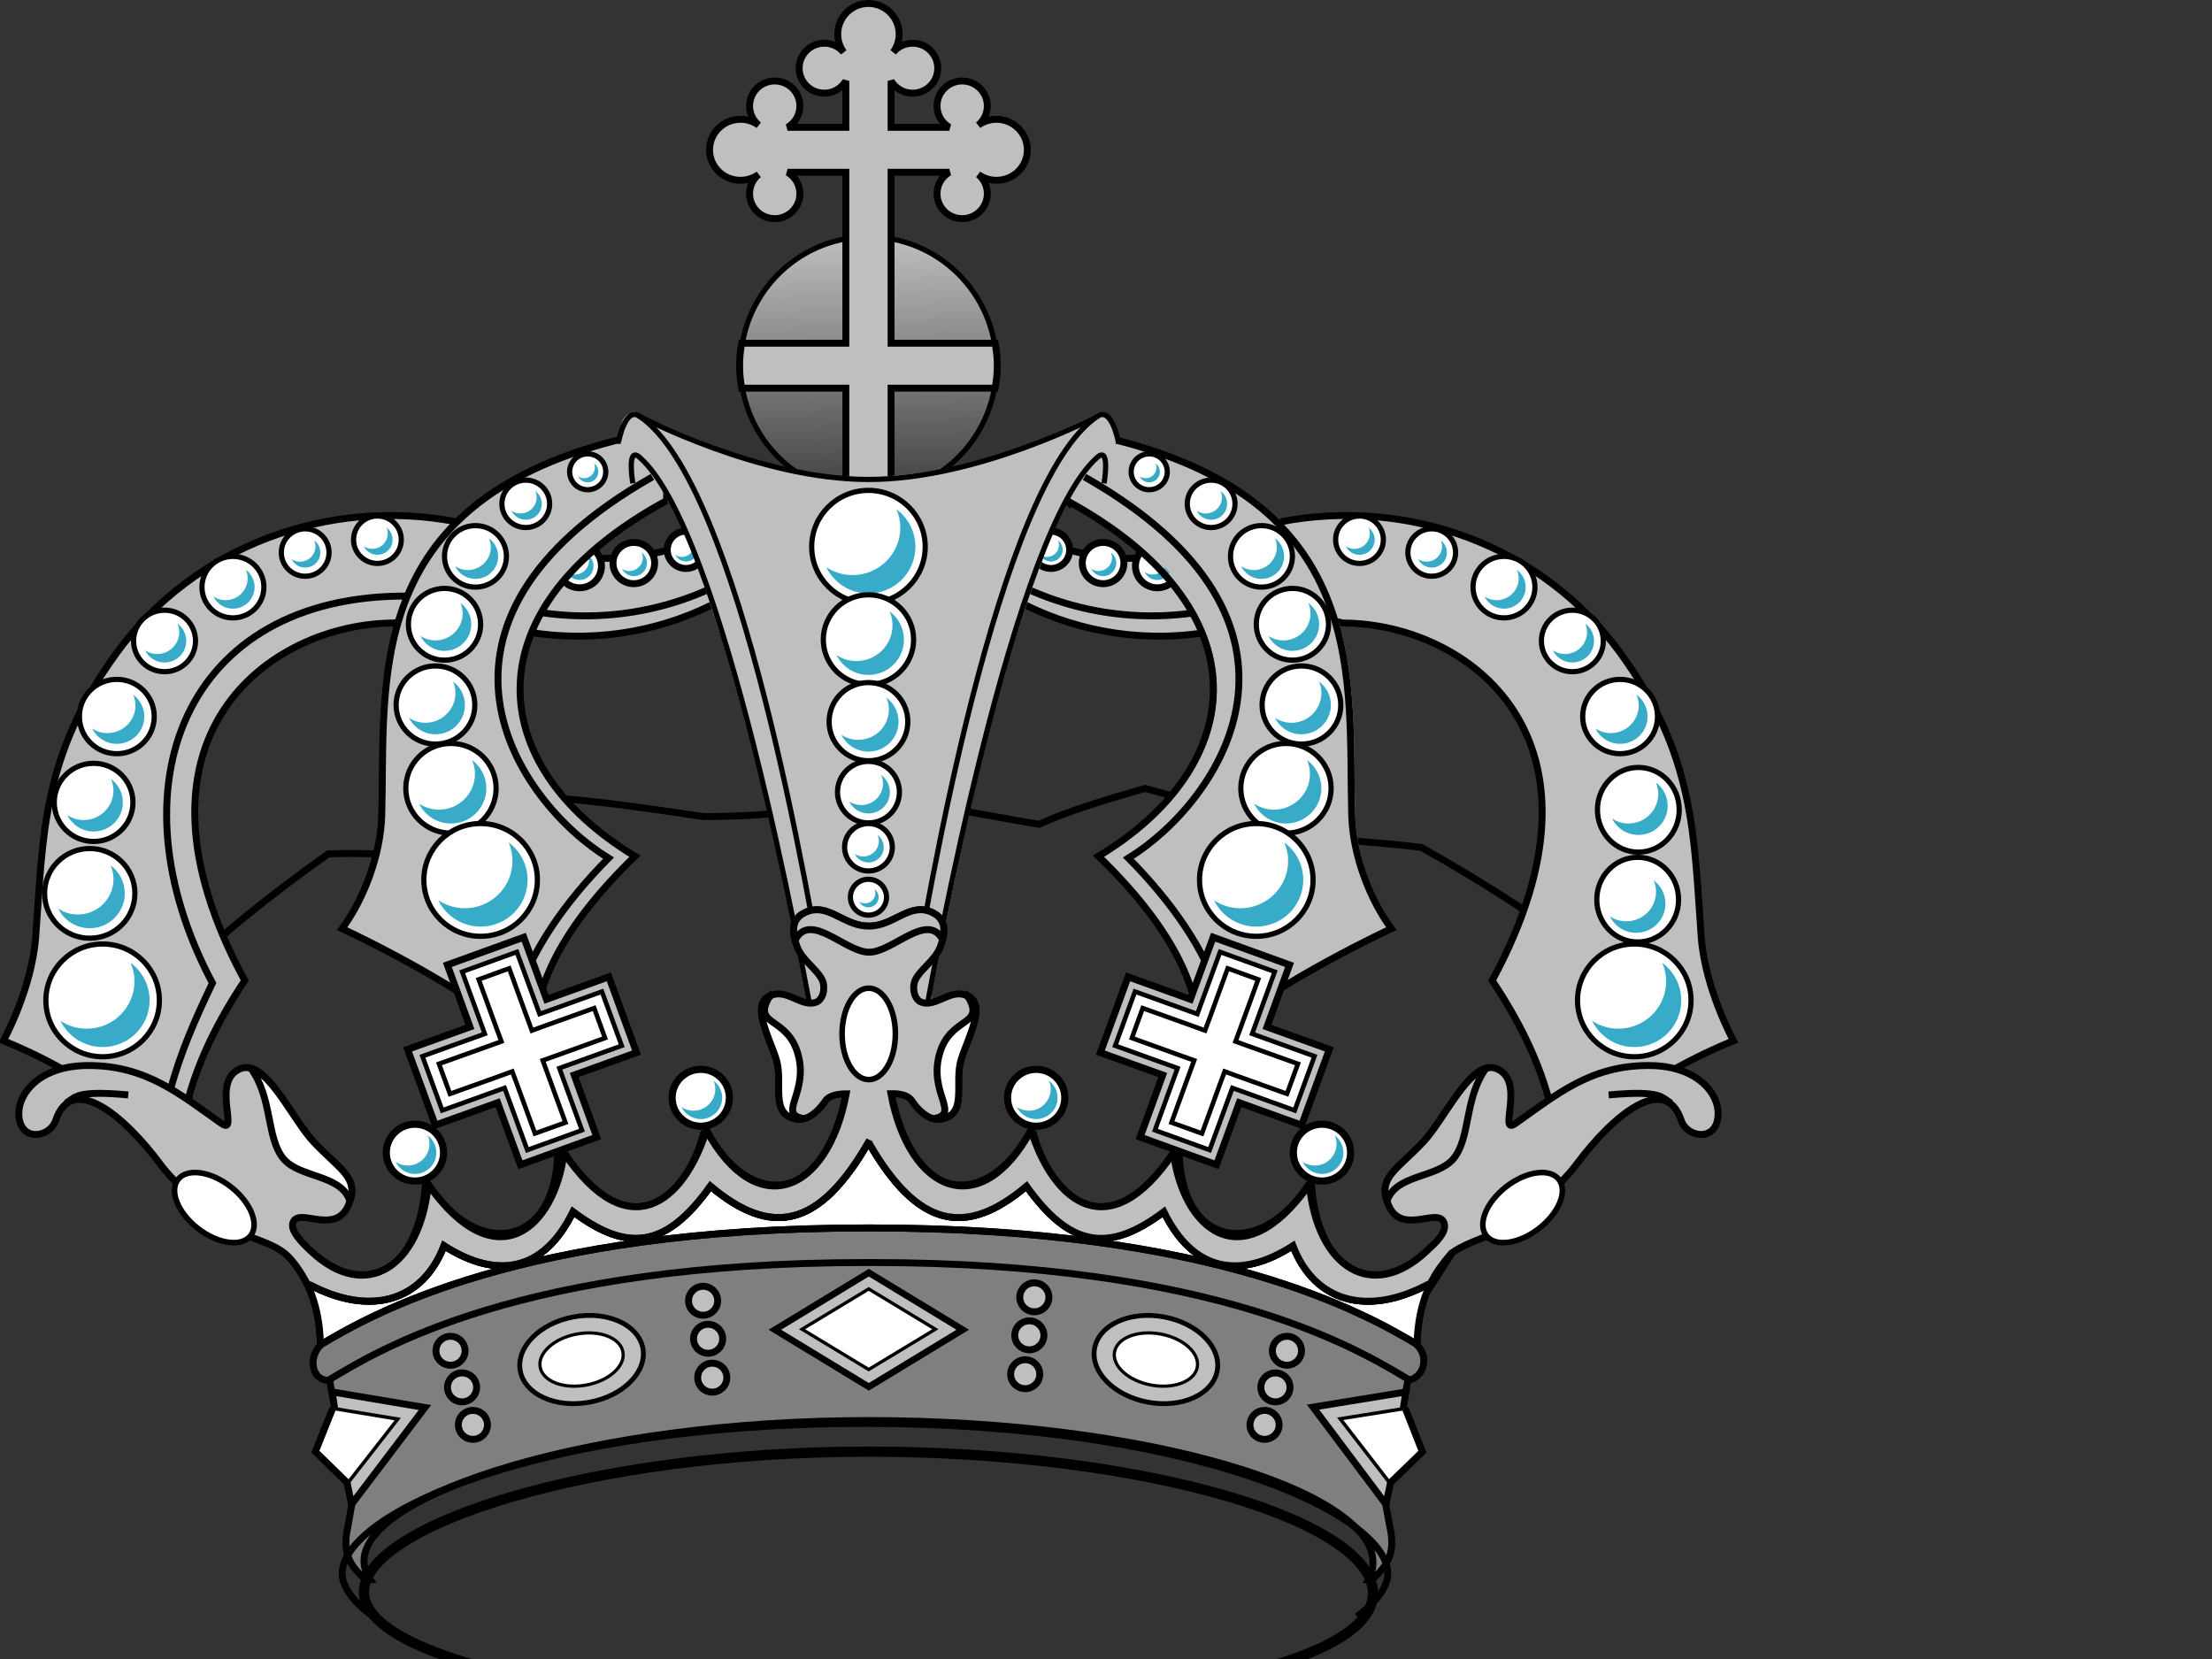 <?xml version="1.0"?><svg width="640" height="480" xmlns="http://www.w3.org/2000/svg">
 <rect width="100%" height="100%" fill="#333333" stroke="none"/>
 <title>crown</title>
 <defs>
  <linearGradient id="svg_18">
   <stop offset="0" stop-color="#bfbfbf"/>
   <stop offset="1" stop-color="#404040"/>
  </linearGradient>
 </defs>
 <g>
  <g id="g4422" fill="#817022">
   <path id="path4418" d="m146.682,181.617c41.028,9.836 77.913,-11.613 89.945,-34.677l1.775,-14.694c-18.067,19.455 -56.327,39.175 -86.69,23.804l-5.03,25.567l0,0z" stroke-miterlimit="2" stroke-width="2" stroke="#000000" fill-rule="nonzero" fill="#bfbfbf"/>
   <path d="m148.753,175.74c29.27,7.017 56.431,-1.888 73.964,-15.944" id="path4420" stroke-miterlimit="2" stroke-width="2" stroke="#000000" fill-rule="nonzero" fill="#bfbfbf"/>
  </g>
  <path id="path4405" d="m355.862,181.617c-41.027,9.836 -77.913,-11.613 -89.945,-34.677l-1.775,-14.694c18.067,19.455 56.327,39.175 86.69,23.804l5.03,25.567z" fill-rule="nonzero" fill="#e1cc68"/>
  <path id="path4416" d="m264.155,132.255l1.762,14.688c8.361,16.028 28.731,31.239 54.146,35.75l8.589,-4.312l-2.045,-16.844c-24.286,-0.137 -48.978,-14.771 -62.452,-29.281z" fill-rule="nonzero" fill="#817022"/>
  <path d="m355.862,181.617c-41.027,9.836 -77.913,-11.613 -89.945,-34.677l-1.775,-14.694c18.067,19.455 56.327,39.175 86.69,23.804l5.03,25.567z" id="path4452" stroke-miterlimit="2" stroke-width="2" stroke="#000000" fill="#bfbfbf"/>
  <path d="m353.791,175.739c-29.269,7.017 -56.431,-1.888 -73.964,-15.944" id="path4412" stroke-miterlimit="2" stroke-width="2" stroke="#000000" fill="none"/>
  <path transform="rotate(89.196 251.258,105.793)" d="m288.533,105.794c0,20.448 -16.689,37.024 -37.275,37.024c-20.586,0 -37.275,-16.576 -37.275,-37.024c0,-20.448 16.689,-37.024 37.275,-37.024c20.587,0 37.275,16.576 37.275,37.024z" id="path1873" stroke-miterlimit="3.5" stroke-linejoin="round" stroke-linecap="round" stroke-width="1.514" stroke="#000000" fill-rule="nonzero" fill="url(#svg_18)"/>
  <path id="rect2764" d="m251.251,1c-4.893,0 -8.865,3.976 -8.865,8.888c0,1.952 0.651,3.765 1.714,5.233c-1.335,-1.607 -3.343,-2.617 -5.603,-2.617c-4.018,0 -7.276,3.236 -7.276,7.227c0,3.991 3.258,7.227 7.276,7.227c2.653,0 4.959,-1.422 6.23,-3.53l0,13.415l-8.697,0l-8.154,0c2.122,-1.262 3.554,-3.553 3.554,-6.188c0,-3.991 -3.258,-7.227 -7.276,-7.227c-4.018,0 -7.276,3.236 -7.276,7.227c0,2.245 1.016,4.239 2.634,5.565c-1.476,-1.064 -3.303,-1.703 -5.269,-1.703c-4.945,0 -8.948,3.986 -8.948,8.847c0,4.86 4.003,8.805 8.948,8.805c1.966,0 3.791,-0.647 5.269,-1.703c-1.618,1.326 -2.634,3.321 -2.634,5.565c0,3.991 3.258,7.227 7.276,7.227c4.018,0 7.276,-3.236 7.276,-7.227c0,-2.636 -1.432,-4.926 -3.554,-6.188l8.154,0l8.697,0l0,49.466l-30.149,0c-0.376,2.107 -0.585,4.265 -0.585,6.479c0,2.221 0.207,4.407 0.585,6.521l30.149,0l0,29.904c2.122,0.373 4.294,0.623 6.523,0.623c2.236,0 4.437,-0.247 6.565,-0.623l0,-29.904l30.107,0c0.378,-2.114 0.627,-4.299 0.627,-6.521c0,-2.214 -0.252,-4.372 -0.627,-6.479l-30.107,0l0,-49.466l8.697,0l8.154,0c-2.122,1.262 -3.554,3.553 -3.554,6.188c0,3.991 3.258,7.227 7.276,7.227c4.018,0 7.276,-3.236 7.276,-7.227c0,-2.245 -1.016,-4.239 -2.634,-5.565c1.478,1.056 3.303,1.703 5.269,1.703c4.945,0 8.948,-3.945 8.948,-8.805c0,-4.86 -4.003,-8.847 -8.948,-8.847c-1.966,0 -3.793,0.639 -5.269,1.703c1.618,-1.326 2.634,-3.321 2.634,-5.565c0,-3.991 -3.258,-7.227 -7.276,-7.227c-4.018,0 -7.276,3.236 -7.276,7.227c0,2.636 1.432,4.926 3.554,6.188l-8.154,0l-8.697,0l0,-13.415c1.271,2.108 3.577,3.53 6.23,3.53c4.018,0 7.276,-3.236 7.276,-7.227c0,-3.991 -3.258,-7.227 -7.276,-7.227c-2.26,0 -4.268,1.01 -5.603,2.617c1.071,-1.466 1.714,-3.281 1.714,-5.233c0,-4.912 -4.013,-8.888 -8.907,-8.888z" stroke-miterlimit="3.5" stroke-width="2" stroke="#000000" fill-rule="nonzero" fill="#bfbfbf"/>
  <path id="path24708" d="m397.253,461.009c0,20.792 -65.4,33.217 -145.981,33.217c-80.582,0 -145.981,-14.65 -145.981,-33.588c0,-19.309 65.4,-40.632 145.981,-40.632c80.582,0 145.981,20.211 145.981,41.003z" stroke-miterlimit="4" stroke-width="2.957" stroke="#000000" fill-rule="nonzero" fill="none"/>
  <path id="path9141" d="m95.029,247.021c-16.573,11.741 -31.321,23.481 -42.925,35.221l2.986,40.041l35.833,47.455l19.409,22.986l290.397,0l22.396,-34.85l35.46,-40.782l0,-41.894c-14.992,-10.412 -30.436,-20.6 -47.404,-30.03c-14.09,-1.668 -26.967,-2.533 -38.073,-2.225c-12.597,-5.275 -25.311,-10.522 -41.805,-14.83c-10.825,3.152 -21.719,6.268 -30.608,10.381c-14.969,-2.329 -27.732,-5.753 -46.284,-6.303c-16.361,1.916 -32.485,4.067 -50.763,4.079c-14.642,-2.121 -28.987,-4.389 -45.538,-5.562l-29.115,17.426c-10.25,-0.584 -19.041,-1.458 -33.966,-1.113l0,0l0,0z" stroke-miterlimit="2" stroke-width="2" stroke="#000000" fill-rule="evenodd" fill="none"/>
  <path d="m370.528,150.964c36.734,-7.071 75.486,6.756 98.168,37.816c21.887,29.971 21.354,53.14 23.516,82.305c1.12,15.108 9.332,30.03 9.332,30.03c-10.469,4.253 -22.39,10.478 -37.326,21.133l-15.578,-2.211c-3.257,-13.025 -9.165,-24.679 -16.896,-36.346c38.127,-70.424 -7.241,-103.374 -43.298,-103.438l-28.554,-7.415l10.638,-21.874z" id="path20093" fill-rule="evenodd" fill="#e1cc68"/>
  <path id="path4578" d="m384.34,172.474l-18.909,1.812l22.999,5.969c36.057,0.064 81.45,33.014 43.323,103.437c7.731,11.668 13.638,23.319 16.895,36.344l2.108,0.312c2.656,-2.793 4.656,-5.031 4.656,-5.031l-2.014,0.625c-2.893,-11.107 -7.472,-21.37 -12.333,-31.5c29.943,-56.281 8.378,-112.582 -56.726,-111.969z" fill-rule="evenodd" fill="#c3af52"/>
  <path id="path5088" d="m244.775,316.536c-5.459,28.992 -25.98,37.007 -40.397,10.5c-6.552,21.005 -22.694,33.94 -41.184,6.531c-2.789,21.838 -19.637,36.995 -39.296,9.156c-2.363,24.055 -17.852,33.772 -33.79,19.406l-8.463,-0.75c8.628,8.855 10.837,18.232 11.075,27.781c-3.892,4.171 -2.177,10.526 2.643,10.219l6.607,34.844l-1.29,7.344c-2.064,8.866 1.566,12.034 4.971,15.469l1.447,0c-1.189,-1.75 -1.793,-3.566 -1.793,-5.406c0,-19.309 65.402,-40.625 145.984,-40.625c80.582,0 145.952,20.208 145.952,41c0,1.734 -0.441,3.416 -1.321,5.031l1.133,0c3.404,-3.435 7.098,-6.603 5.034,-15.469l-1.353,-7.344l6.607,-34.844c4.714,-0.776 6.21,-6.809 2.643,-10.219c0.238,-9.549 2.446,-18.927 11.075,-27.781l-8.432,0.75c-15.939,14.365 -31.427,4.649 -33.79,-19.406c-19.659,27.838 -36.539,12.682 -39.328,-9.156c-18.49,27.408 -34.632,14.474 -41.184,-6.531c-14.417,26.507 -34.939,18.492 -40.397,-10.5l-6.914,-4.362l-6.237,4.362z" stroke-miterlimit="4" stroke-width="2" stroke="#000000" fill-rule="evenodd" fill="#7f7f7f"/>
  <path id="path4259" d="m251.287,330.474c0,0 0,0 0,0zm0,0c-14.312,24.878 -28.12,27.546 -45.746,12.719c-12.652,17.673 -23.664,19.448 -39.737,7.406c-8.31,16.974 -21.57,19.933 -37.345,9.844c-6.228,16.23 -21.408,20.45 -38.824,11.312c-0.299,-0.157 -0.564,-0.275 -0.849,-0.406c2.836,5.787 3.777,11.738 3.933,17.75c14.715,-8.799 58.173,-33.812 158.065,-33.812l1.29,0c99.478,0 143.001,24.783 157.908,33.688c0.166,-6.012 1.132,-11.964 3.996,-17.75c-0.358,0.158 -0.69,0.332 -1.07,0.531c-17.416,9.138 -32.596,4.918 -38.824,-11.312c-15.775,10.09 -29.035,7.13 -37.345,-9.844c-16.073,12.042 -27.085,10.267 -39.737,-7.406c-17.623,14.824 -31.406,12.146 -45.714,-12.719z" stroke-miterlimit="2" stroke-width="2" stroke="#000000" fill-rule="evenodd" fill="#ffffff"/>
  <path id="path24711" d="m392.581,467.69c0,0 8.948,-5.965 8.948,-12.418c0,-17.24 -56.12,-43.343 -150.993,-43.443c0,0 -0.544,0 -0.544,0c-94.872,0.101 -150.993,26.203 -150.993,43.443c0,6.454 8.99,12.418 8.99,12.418" stroke-miterlimit="3" stroke-width="2" stroke="#000000" fill="none"/>
  <path id="path22932" d="m87.597,360.25c18.536,19.89 34.271,6.035 35.833,-17.61c15.029,23.066 38.721,18.272 38.259,-10.937c13.087,24.647 34.752,24.161 42.365,-4.264c14.975,26.26 37.069,17.863 41.059,-11.493" stroke-miterlimit="2" stroke-width="2.658" stroke="#000000" fill="none"/>
  <path d="m414.947,360.25c-18.536,19.89 -34.271,6.035 -35.833,-17.61c-15.029,23.066 -38.721,18.272 -38.259,-10.937c-13.087,24.647 -34.752,24.161 -42.365,-4.264c-14.975,26.26 -37.069,17.863 -41.059,-11.493" id="path24723" stroke-miterlimit="2" stroke-width="2.658" stroke="#000000" fill="none"/>
  <path id="path24725" d="m412.894,371.743c-17.416,9.138 -32.591,4.923 -38.819,-11.308c-15.775,10.09 -29.016,7.149 -37.326,-9.825c-16.073,12.042 -27.1,10.258 -39.752,-7.415c-17.774,14.952 -31.657,12.117 -46.098,-13.347" stroke-miterlimit="2" stroke-width="2" stroke="#000000" fill="none"/>
  <path id="path2015" d="m410.44,389.249c-14.494,-8.675 -57.91,-33.974 -158.353,-33.974l-1.296,0c-100.412,0 -143.819,25.3 -158.311,33.974" stroke-miterlimit="3" stroke-width="2" stroke="#000000" fill="none"/>
  <path id="path13642" d="m132.015,150.964c-36.734,-7.071 -75.486,6.756 -98.168,37.816c-21.887,29.971 -21.354,53.14 -23.515,82.305c-1.12,15.108 -9.332,30.03 -9.332,30.03c10.469,4.253 22.39,10.478 37.326,21.133l15.578,-2.211c3.257,-13.025 9.165,-24.679 16.896,-36.346c-38.127,-70.424 7.241,-103.374 43.298,-103.438l28.554,-7.415l-10.638,-21.874z" stroke-miterlimit="3" stroke-width="2" stroke="#000000" fill-rule="evenodd" fill="#bfbfbf"/>
  <path id="path15420" d="m39.026,258.48c0,7.166 -5.849,12.976 -13.064,12.976c-7.215,0 -13.064,-5.81 -13.064,-12.976c0,-7.167 5.849,-12.976 13.064,-12.976c7.215,0 13.064,5.81 13.064,12.976z" stroke-miterlimit="3" stroke-width="1.505" stroke="#000000" fill-rule="nonzero" fill="#ffffff"/>
  <path d="m38.466,232.157c0,6.245 -5.097,11.308 -11.384,11.308c-6.287,0 -11.384,-5.063 -11.384,-11.308c0,-6.245 5.097,-11.308 11.384,-11.308c6.287,0 11.384,5.063 11.384,11.308z" id="path15424" stroke-miterlimit="3" stroke-width="1.505" stroke="#000000" fill-rule="nonzero" fill="#ffffff"/>
  <path id="path15428" d="m44.625,207.318c0,5.938 -4.846,10.752 -10.825,10.752c-5.978,0 -10.825,-4.814 -10.825,-10.752c0,-5.938 4.846,-10.752 10.825,-10.752c5.978,0 10.825,4.814 10.825,10.752z" stroke-miterlimit="3" stroke-width="1.505" stroke="#000000" fill-rule="nonzero" fill="#ffffff"/>
  <path d="m56.569,185.444c0,4.914 -4.011,8.898 -8.958,8.898c-4.948,0 -8.958,-3.984 -8.958,-8.898c0,-4.914 4.011,-8.898 8.958,-8.898c4.947,0 8.958,3.984 8.958,8.898z" id="path15430" stroke-miterlimit="3" stroke-width="1.505" stroke="#000000" fill-rule="nonzero" fill="#ffffff"/>
  <path d="m76.352,169.872c0,4.914 -4.011,8.898 -8.958,8.898c-4.948,0 -8.958,-3.984 -8.958,-8.898c0,-4.914 4.011,-8.898 8.958,-8.898c4.948,0 8.958,3.984 8.958,8.898z" id="path15434" stroke-miterlimit="3" stroke-width="1.505" stroke="#000000" fill-rule="nonzero" fill="#ffffff"/>
  <path id="path15438" d="m95.201,159.862c0,3.788 -3.092,6.859 -6.905,6.859c-3.814,0 -6.905,-3.071 -6.905,-6.859c0,-3.788 3.092,-6.859 6.905,-6.859c3.814,0 6.905,3.071 6.905,6.859z" stroke-miterlimit="3" stroke-width="1.505" stroke="#000000" fill-rule="nonzero" fill="#ffffff"/>
  <path d="m116.104,156.155c0,3.788 -3.092,6.859 -6.905,6.859c-3.814,0 -6.905,-3.071 -6.905,-6.859c0,-3.788 3.092,-6.859 6.905,-6.859c3.814,0 6.905,3.071 6.905,6.859z" id="path15440" stroke-miterlimit="3" stroke-width="1.505" stroke="#000000" fill-rule="nonzero" fill="#ffffff"/>
  <path id="path15446" d="m118.204,172.467c-65.104,-0.613 -86.679,55.684 -56.736,111.965c-4.861,10.13 -9.424,20.407 -12.318,31.513" stroke-miterlimit="3" stroke-width="2" stroke="#000000" fill="none"/>
  <path id="path4250" d="m198.471,153.693c2.995,0 5.411,2.431 5.411,5.406c0,2.975 -2.416,5.375 -5.411,5.375c-2.995,0 -5.411,-2.4 -5.411,-5.375c0,-2.975 2.416,-5.406 5.411,-5.406z" stroke-miterlimit="3" stroke-width="2" stroke="#000000" fill-rule="nonzero" fill="#ffffff"/>
  <path id="path4248" d="m183.369,156.943c3.322,0 6.041,2.669 6.041,5.969c0,3.299 -2.719,5.969 -6.041,5.969c-3.322,0 -6.009,-2.669 -6.009,-5.969c0,-3.299 2.687,-5.969 6.009,-5.969z" stroke-miterlimit="3" stroke-width="2" stroke="#000000" fill-rule="nonzero" fill="#ffffff"/>
  <path id="path4481" d="m167.701,157.536c3.485,0 6.324,2.788 6.324,6.25c0,3.462 -2.839,6.281 -6.324,6.281c-3.485,0 -6.324,-2.82 -6.324,-6.281c0,-3.462 2.839,-6.25 6.324,-6.25z" stroke-miterlimit="3" stroke-width="2" stroke="#000000" fill-rule="nonzero" fill="#ffffff"/>
  <path id="path4506" d="m170.105,160.592c0.207,0.486 0.326,1.013 0.326,1.574c0,2.243 -1.834,4.064 -4.092,4.064c-0.832,0 -1.61,-0.251 -2.256,-0.676c0.655,1.331 2.026,2.25 3.617,2.25c2.224,0 4.027,-1.791 4.027,-4c0,-1.314 -0.636,-2.483 -1.622,-3.213z" fill-rule="nonzero" fill="#37abc8"/>
  <path id="path10983" d="m192.856,144.847c-57.141,31.064 -52.768,76.621 -9.145,102.882c-20.845,20.19 -29.979,38.264 -28.928,54.5c-16.543,-12.717 -35.279,-23.801 -55.802,-33.552c6.274,-8.487 11.147,-21.25 11.472,-32.751c1.099,-38.641 -5.893,-89.667 67.846,-108.503l14.728,0.167l-0.171,17.258z" stroke-miterlimit="3" stroke-width="2" stroke="#000000" fill-rule="evenodd" fill="#bfbfbf"/>
  <path id="path12755" d="m188.75,137.988c-74.539,42.357 -39.135,94.037 -12.691,110.297c-12.454,12.563 -22.635,27.042 -26.315,40.411l0,0" stroke-miterlimit="3" stroke-width="2" stroke="#000000" fill="none"/>
  <path d="m143.539,228.079c0,7.166 -5.849,12.976 -13.064,12.976c-7.215,0 -13.064,-5.81 -13.064,-12.976c0,-7.167 5.849,-12.976 13.064,-12.976c7.215,0 13.064,5.81 13.064,12.976z" id="path15418" stroke-miterlimit="3" stroke-width="1.505" stroke="#000000" fill-rule="nonzero" fill="#ffffff"/>
  <path d="m155.483,254.588c0,9.009 -7.353,16.313 -16.424,16.313c-9.07,0 -16.423,-7.303 -16.423,-16.313c0,-9.009 7.353,-16.313 16.423,-16.313c9.07,0 16.424,7.303 16.424,16.313z" id="path15416" stroke-miterlimit="3" stroke-width="1.505" stroke="#000000" fill-rule="nonzero" fill="#ffffff"/>
  <path id="path15422" d="m137.38,203.981c0,6.245 -5.097,11.308 -11.384,11.308c-6.288,0 -11.384,-5.063 -11.384,-11.308c0,-6.245 5.097,-11.308 11.384,-11.308c6.287,0 11.384,5.063 11.384,11.308z" stroke-miterlimit="3" stroke-width="1.505" stroke="#000000" fill-rule="nonzero" fill="#ffffff"/>
  <path d="m139.06,180.624c0,5.733 -4.679,10.381 -10.451,10.381c-5.772,0 -10.451,-4.648 -10.451,-10.381c0,-5.733 4.679,-10.381 10.451,-10.381c5.772,0 10.451,4.648 10.451,10.381z" id="path15426" stroke-miterlimit="3" stroke-width="1.505" stroke="#000000" fill-rule="nonzero" fill="#ffffff"/>
  <path id="path15432" d="m146.525,160.974c0,4.914 -4.011,8.898 -8.958,8.898c-4.948,0 -8.958,-3.984 -8.958,-8.898c0,-4.914 4.011,-8.898 8.958,-8.898c4.948,0 8.958,3.984 8.958,8.898z" stroke-miterlimit="3" stroke-width="1.505" stroke="#000000" fill-rule="nonzero" fill="#ffffff"/>
  <path id="path15442" d="m159.029,145.774c0,3.788 -3.092,6.859 -6.905,6.859c-3.814,0 -6.905,-3.071 -6.905,-6.859c0,-3.788 3.092,-6.859 6.905,-6.859c3.814,0 6.905,3.071 6.905,6.859z" stroke-miterlimit="3" stroke-width="1.505" stroke="#000000" fill-rule="nonzero" fill="#ffffff"/>
  <path d="m175.266,136.505c0,2.867 -2.34,5.19 -5.226,5.19c-2.886,0 -5.226,-2.324 -5.226,-5.19c0,-2.867 2.34,-5.19 5.226,-5.19c2.886,0 5.226,2.324 5.226,5.19z" id="path15444" stroke-miterlimit="3" stroke-width="1.505" stroke="#000000" fill-rule="nonzero" fill="#ffffff"/>
  <path id="path15414" d="m46.118,289.438c0,9.009 -7.353,16.313 -16.423,16.313c-9.07,0 -16.423,-7.303 -16.423,-16.313c0,-9.009 7.353,-16.313 16.423,-16.313c9.07,0 16.423,7.303 16.423,16.313z" stroke-miterlimit="3" stroke-width="1.505" stroke="#000000" fill-rule="nonzero" fill="#ffffff"/>
  <path d="m463.517,258.48c0,7.166 5.849,12.976 13.064,12.976c7.215,0 13.064,-5.81 13.064,-12.976c0,-7.167 -5.849,-12.976 -13.064,-12.976c-7.215,0 -13.064,5.81 -13.064,12.976z" id="path20095" stroke-miterlimit="3" stroke-width="1.505" stroke="#000000" fill-rule="nonzero" fill="#ffffff"/>
  <path id="path20097" d="m464.077,232.157c0,6.245 5.097,11.308 11.385,11.308c6.287,0 11.384,-5.063 11.384,-11.308c0,-6.245 -5.097,-11.308 -11.384,-11.308c-6.288,0 -11.385,5.063 -11.385,11.308z" stroke-miterlimit="3" stroke-width="1.505" stroke="#000000" fill-rule="nonzero" fill="#ffffff"/>
  <path id="path4454" d="m384.34,172.474l-11.893,3.625l15.983,4.156c8.184,0.014 16.859,1.73 24.918,5.188l4.593,-7.031c-9.439,-3.929 -20.659,-6.059 -33.602,-5.938z" fill-rule="nonzero" fill="#817022"/>
  <path d="m384.339,172.467c65.104,-0.613 86.679,55.684 56.736,111.965c4.861,10.13 9.424,20.407 12.318,31.513" id="path20109" stroke-miterlimit="3" stroke-width="2" stroke="#000000" fill="none"/>
  <path id="path4463" d="m370.528,150.964c36.734,-7.071 75.486,6.756 98.168,37.816c21.887,29.971 21.354,53.14 23.516,82.305c1.12,15.108 9.332,30.03 9.332,30.03c-10.469,4.253 -22.39,10.478 -37.326,21.133l-15.578,-2.211c-3.257,-13.025 -9.165,-24.679 -16.896,-36.346c38.127,-70.424 -7.241,-103.374 -43.298,-103.438l-28.554,-7.415l10.638,-21.874z" stroke-miterlimit="3" stroke-width="2" stroke="#000000" fill="#bfbfbf"/>
  <path id="path20101" d="m445.974,185.444c0,4.914 4.011,8.898 8.958,8.898c4.948,0 8.958,-3.984 8.958,-8.898c0,-4.914 -4.011,-8.898 -8.958,-8.898c-4.948,0 -8.958,3.984 -8.958,8.898z" stroke-miterlimit="3" stroke-width="1.505" stroke="#000000" fill-rule="nonzero" fill="#ffffff"/>
  <path d="m457.918,207.318c0,5.938 4.846,10.752 10.825,10.752c5.978,0 10.825,-4.814 10.825,-10.752c0,-5.938 -4.846,-10.752 -10.825,-10.752c-5.978,0 -10.825,4.814 -10.825,10.752z" id="path20099" stroke-miterlimit="3" stroke-width="1.505" stroke="#000000" fill-rule="nonzero" fill="#ffffff"/>
  <path id="path4244" d="m304.072,153.693c-2.995,0 -5.411,2.431 -5.411,5.406c0,2.975 2.416,5.375 5.411,5.375c2.995,0 5.411,-2.4 5.411,-5.375c0,-2.975 -2.416,-5.406 -5.411,-5.406z" stroke-miterlimit="3" stroke-width="2" stroke="#000000" fill-rule="nonzero" fill="#ffffff"/>
  <path id="path4242" d="m319.174,156.943c-3.322,0 -6.041,2.669 -6.041,5.969c0,3.299 2.719,5.969 6.041,5.969c3.322,0 6.009,-2.669 6.009,-5.969c-0,-3.299 -2.688,-5.969 -6.009,-5.969z" stroke-miterlimit="3" stroke-width="2" stroke="#000000" fill-rule="nonzero" fill="#ffffff"/>
  <path id="path4466" d="m334.842,157.536c-3.485,0 -6.324,2.788 -6.324,6.25c0,3.462 2.839,6.281 6.324,6.281c3.485,0 6.324,-2.82 6.324,-6.281c-0,-3.462 -2.839,-6.25 -6.324,-6.25z" stroke-miterlimit="3" stroke-width="2" stroke="#000000" fill-rule="nonzero" fill="#ffffff"/>
  <path d="m309.687,144.847c57.141,31.064 52.768,76.621 9.145,102.882c20.845,20.19 29.978,38.264 28.928,54.5c16.543,-12.717 35.279,-23.801 55.803,-33.552c-6.274,-8.487 -11.146,-21.25 -11.472,-32.751c-1.099,-38.641 5.893,-89.667 -67.846,-108.503l-14.728,0.167l0.171,17.258z" id="path20117" fill-rule="evenodd" fill="#bfbfbf"/>
  <path d="m337.246,160.592c0.207,0.486 0.326,1.013 0.326,1.574c0,2.243 -1.834,4.064 -4.092,4.064c-0.832,0 -1.61,-0.251 -2.256,-0.676c0.655,1.331 2.026,2.25 3.617,2.25c2.224,0 4.027,-1.791 4.027,-4c0,-1.314 -0.636,-2.483 -1.622,-3.213z" id="path4582" fill-rule="nonzero" fill="#37abc8"/>
  <path id="path4585" d="m310.586,135.443l0.094,9.406c57.141,31.064 52.778,76.614 9.155,102.875c19.359,18.751 28.597,35.677 28.977,51c3.294,-5.175 6.135,-9.688 6.135,-9.688l-1.164,-0.344c-3.68,-13.369 -13.848,-27.844 -26.302,-40.406c26.444,-16.26 61.86,-67.956 -12.679,-110.312l-4.216,-2.531l0,0z" fill-rule="evenodd" fill="#bfbfbf"/>
  <path d="m313.793,137.988c74.539,42.357 39.135,94.037 12.691,110.297c12.454,12.563 22.635,27.042 26.315,40.411l0,0" id="path20119" stroke-miterlimit="3" stroke-width="2" stroke="#000000" fill="none"/>
  <path id="path20121" d="m359.004,228.079c0,7.166 5.849,12.976 13.064,12.976c7.215,0 13.064,-5.81 13.064,-12.976c0,-7.167 -5.849,-12.976 -13.064,-12.976c-7.215,0 -13.064,5.81 -13.064,12.976z" stroke-miterlimit="3" stroke-width="1.505" stroke="#000000" fill-rule="nonzero" fill="#ffffff"/>
  <path id="path20123" d="m347.06,254.588c0,9.009 7.353,16.313 16.424,16.313c9.07,0 16.423,-7.303 16.423,-16.313c0,-9.009 -7.353,-16.313 -16.423,-16.313c-9.07,0 -16.424,7.303 -16.424,16.313z" stroke-miterlimit="3" stroke-width="1.505" stroke="#000000" fill-rule="nonzero" fill="#ffffff"/>
  <path d="m365.163,203.981c0,6.245 5.097,11.308 11.384,11.308c6.288,0 11.384,-5.063 11.384,-11.308c0,-6.245 -5.097,-11.308 -11.384,-11.308c-6.288,0 -11.384,5.063 -11.384,11.308z" id="path20125" stroke-miterlimit="3" stroke-width="1.505" stroke="#000000" fill-rule="nonzero" fill="#ffffff"/>
  <path id="path20127" d="m363.483,180.624c0,5.733 4.679,10.381 10.451,10.381c5.772,0 10.451,-4.648 10.451,-10.381c0,-5.733 -4.679,-10.381 -10.451,-10.381c-5.772,0 -10.451,4.648 -10.451,10.381z" stroke-miterlimit="3" stroke-width="1.505" stroke="#000000" fill-rule="nonzero" fill="#ffffff"/>
  <path d="m356.018,160.974c0,4.914 4.011,8.898 8.958,8.898c4.948,0 8.958,-3.984 8.958,-8.898c0,-4.914 -4.011,-8.898 -8.958,-8.898c-4.948,0 -8.958,3.984 -8.958,8.898z" id="path20129" stroke-miterlimit="3" stroke-width="1.505" stroke="#000000" fill-rule="nonzero" fill="#ffffff"/>
  <path d="m343.514,145.774c0,3.788 3.092,6.859 6.905,6.859c3.814,0 6.905,-3.071 6.905,-6.859c0,-3.788 -3.092,-6.859 -6.905,-6.859c-3.814,0 -6.905,3.071 -6.905,6.859z" id="path20131" stroke-miterlimit="3" stroke-width="1.505" stroke="#000000" fill-rule="nonzero" fill="#ffffff"/>
  <path id="path20133" d="m327.277,136.505c0,2.867 2.34,5.19 5.226,5.19c2.886,0 5.226,-2.324 5.226,-5.19c0,-2.867 -2.34,-5.19 -5.226,-5.19c-2.886,0 -5.226,2.324 -5.226,5.19z" stroke-miterlimit="3" stroke-width="1.505" stroke="#000000" fill-rule="nonzero" fill="#ffffff"/>
  <path d="m456.425,289.438c0,9.009 7.353,16.313 16.424,16.313c9.07,0 16.423,-7.303 16.423,-16.313c0,-9.009 -7.353,-16.313 -16.423,-16.313c-9.07,0 -16.424,7.303 -16.424,16.313z" id="path20135" stroke-miterlimit="3" stroke-width="1.505" stroke="#000000" fill-rule="nonzero" fill="#ffffff"/>
  <path id="path4590" d="m308.687,144.847c57.141,31.064 52.768,76.621 9.145,102.882c20.845,20.19 29.978,38.264 28.928,54.5c16.543,-12.717 35.279,-23.801 55.803,-33.552c-6.274,-8.487 -11.146,-21.25 -11.472,-32.751c-1.099,-38.641 5.893,-89.667 -67.846,-108.503l-14.728,0.167l0.171,17.258z" stroke-miterlimit="3" stroke-width="2" stroke="#000000" fill="none"/>
  <path id="path4519" d="m200.5,156.373c0.175,0.41 0.275,0.855 0.275,1.329c0,1.894 -1.548,3.431 -3.455,3.431c-0.703,0 -1.359,-0.212 -1.904,-0.571c0.553,1.124 1.71,1.899 3.053,1.899c1.878,0 3.4,-1.512 3.4,-3.377c0,-1.109 -0.537,-2.096 -1.369,-2.712z" fill-rule="nonzero" fill="#37abc8"/>
  <path d="m306.102,156.373c0.175,0.41 0.275,0.855 0.275,1.329c0,1.894 -1.548,3.431 -3.455,3.431c-0.703,0 -1.359,-0.212 -1.904,-0.571c0.553,1.124 1.71,1.899 3.053,1.899c1.878,0 3.4,-1.512 3.4,-3.377c0,-1.109 -0.537,-2.096 -1.369,-2.712z" id="path4588" fill-rule="nonzero" fill="#37abc8"/>
  <path id="path19128" d="m182.92,119.317c-4.051,1.28 -3.057,5.465 -3.755,7.787c1.187,3.361 3.689,12.09 3.689,12.09c-0.348,-3.586 1.468,-7.801 2.803,-5.408c12.429,14.565 17.255,33.755 23.313,51.5c11.34,37.913 19.408,76.753 26.46,115.719c-3.392,4.315 9.533,2.528 13.025,2.875c6.79,-0.643 14.137,1.509 20.45,-1.531c-3.864,-3.42 0.907,-10.198 0.692,-15.014c9.047,-45.182 17.885,-90.866 35.301,-133.643c3.66,-7.405 7.187,-16.576 13.969,-21.25c1.082,1.778 1.191,3.638 1.243,6.842c1.583,-3.766 2.903,-12.21 2.903,-12.21c-0.594,-3.285 -2.397,-9.883 -6.436,-6.976c-27.036,13.395 -58.303,22.676 -88.415,15.282c-15.553,-3.402 -30.338,-9.427 -44.613,-16.25l-0.629,0.188l0,-0z" fill-rule="nonzero" fill="#bfbfbf"/>
  <path d="m267.695,158.194c0,9.009 -7.353,16.313 -16.424,16.313c-9.07,0 -16.423,-7.303 -16.423,-16.313c0,-9.009 7.353,-16.313 16.423,-16.313c9.07,0 16.424,7.303 16.424,16.313z" id="path4560" stroke-miterlimit="3" stroke-width="1.505" stroke="#000000" fill-rule="nonzero" fill="#ffffff"/>
  <path id="path4350" d="m259.386,147.359c0.699,1.641 1.101,3.42 1.101,5.312c0,7.571 -6.19,13.719 -13.812,13.719c-2.809,0 -5.433,-0.848 -7.614,-2.281c2.21,4.493 6.837,7.594 12.207,7.594c7.507,0 13.592,-6.044 13.592,-13.5c0,-4.435 -2.148,-8.381 -5.474,-10.844z" fill-rule="nonzero" fill="#37abc8"/>
  <path id="path4563" d="m264.336,185.073c0,7.166 -5.849,12.976 -13.064,12.976c-7.215,0 -13.064,-5.81 -13.064,-12.976c0,-7.167 5.849,-12.976 13.064,-12.976c7.215,0 13.064,5.81 13.064,12.976z" stroke-miterlimit="3" stroke-width="1.505" stroke="#000000" fill-rule="nonzero" fill="#ffffff"/>
  <path d="m262.656,208.801c0,6.245 -5.097,11.308 -11.384,11.308c-6.287,0 -11.384,-5.063 -11.384,-11.308c0,-6.245 5.097,-11.308 11.384,-11.308c6.287,0 11.384,5.063 11.384,11.308z" id="path4565" stroke-miterlimit="3" stroke-width="1.505" stroke="#000000" fill-rule="nonzero" fill="#ffffff"/>
  <path id="path4567" d="m260.23,229.191c0,4.914 -4.011,8.898 -8.958,8.898c-4.948,0 -8.958,-3.984 -8.958,-8.898c0,-4.914 4.011,-8.898 8.958,-8.898c4.947,0 8.958,3.984 8.958,8.898z" stroke-miterlimit="3" stroke-width="1.505" stroke="#000000" fill-rule="nonzero" fill="#ffffff"/>
  <path d="m258.177,245.134c0,3.788 -3.092,6.859 -6.905,6.859c-3.814,0 -6.905,-3.071 -6.905,-6.859c0,-3.788 3.092,-6.859 6.905,-6.859c3.814,0 6.905,3.071 6.905,6.859z" id="path4569" stroke-miterlimit="3" stroke-width="1.505" stroke="#000000" fill-rule="nonzero" fill="#ffffff"/>
  <path id="path4571" d="m256.497,259.593c0,2.867 -2.34,5.19 -5.226,5.19c-2.886,0 -5.226,-2.324 -5.226,-5.19c0,-2.867 2.34,-5.19 5.226,-5.19c2.886,0 5.226,2.324 5.226,5.19z" stroke-miterlimit="3" stroke-width="1.505" stroke="#000000" fill-rule="nonzero" fill="#ffffff"/>
  <g id="g18168" stroke-miterlimit="3" stroke-width="1.505">
   <path d="m323.592,127.979c0,0 -1.865,-10.315 -5.972,-7.6c-29.238,19.323 -49.457,141.809 -53.936,167.576" id="path4601" stroke-miterlimit="3" stroke-width="1.505" stroke="#000000" fill="none"/>
   <path id="path4614" d="m178.953,127.979c0,0 1.865,-10.315 5.972,-7.6c29.238,19.323 49.457,141.809 53.936,167.576" stroke-miterlimit="3" stroke-width="1.505" stroke="#000000" fill="none"/>
   <g id="g10028" stroke-miterlimit="3" stroke-width="1.505">
    <path id="path4599" d="m317.821,120.283c0,0 -34.716,18.441 -66.444,18.441c0,0 -0.209,0 -0.209,0c-31.728,0 -66.444,-18.441 -66.444,-18.441" stroke-miterlimit="3" stroke-width="1.505" stroke="#000000" fill="none"/>
    <g id="g6453" stroke-miterlimit="3" stroke-width="1.505">
     <path d="m183.103,139.842c0,0 -1.851,-10.821 1.866,-7.6c24.013,20.806 46.844,144.034 51.323,169.801" id="path6449" stroke-miterlimit="3" stroke-width="1.505" stroke="#000000" fill="none"/>
     <path id="path6451" d="m319.442,139.842c0,0 1.851,-10.821 -1.866,-7.6c-24.013,20.806 -46.844,144.034 -51.323,169.801" stroke-miterlimit="3" stroke-width="1.505" stroke="#000000" fill="none"/>
    </g>
   </g>
  </g>
  <path id="svg_16" d="m462,260.295c0,6.766 5.297,12.252 11.831,12.252c6.534,0 11.831,-5.485 11.831,-12.252c0,-6.766 -5.297,-12.252 -11.831,-12.252c-6.534,0 -11.831,5.485 -11.831,12.252z" stroke-miterlimit="3" stroke-width="1.505" stroke="#000000" fill-rule="nonzero" fill="#ffffff"/>
  <path id="path6457" d="m235.965,263.224c-1.164,0.055 -2.367,0.382 -3.65,1.125c-3.4,1.969 -3.176,5.545 -1.667,9.625c1.595,4.316 7.095,7.254 7.614,10.812c0.44,3.016 -1.001,4.725 -1.982,5.125c-3.926,1.6 -7.901,-3.095 -12.081,-2.25c-7.807,1.578 -1.765,11.998 0.378,18.781c2.176,6.891 -2.053,16.055 5.946,17.344c2.564,0.413 5.604,-1.283 8.337,-5.312c1.037,-1.528 3.613,-1.989 5.978,-2c-5.459,28.992 -26.043,37.07 -40.46,10.562c-6.552,21.005 -22.694,33.94 -41.184,6.531c-2.789,21.838 -19.637,36.995 -39.296,9.156c-2.363,24.055 -18.14,34.045 -33.79,19.406c-2.299,-2.151 -6.173,-5.848 -5.38,-8.312c1.666,-5.178 13.989,5.306 16.864,-7.625c1.324,-5.958 -4.052,-8.536 -10.917,-15.875c-6.268,-6.7 -13.76,-23.902 -21.017,-21.156c-8.87,3.356 -0.179,19.708 -5.632,15.875c-11.94,-8.394 -21.63,-16.75 -38.447,-16.75c-13.936,0 -20.136,7.879 -20.136,13.812c0,8.471 8.937,7.22 10.666,2.062c4.595,-13.708 19.41,-1.98 30.455,12.906c4.245,5.722 14.667,14.613 18.94,17.656c3.841,2.736 12.517,4.342 16.864,7.906c2.559,2.098 4.806,5.646 6.418,8.719c0.285,0.131 0.551,0.249 0.849,0.406c17.416,9.138 32.596,4.918 38.824,-11.312c15.775,10.09 29.035,7.13 37.345,-9.844c16.073,12.042 27.085,10.267 39.737,-7.406c17.626,14.827 31.434,12.159 45.746,-12.719c14.309,24.865 28.092,27.543 45.714,12.719c12.652,17.673 23.664,19.448 39.737,7.406c8.31,16.974 21.57,19.933 37.345,9.844c6.228,16.23 21.408,20.45 38.824,11.312c0.366,-0.192 0.695,-0.347 1.038,-0.5c1.527,-3.17 3.663,-5.961 5.946,-8.625c5.133,-3.626 11.581,-4.946 17.147,-7.906c4.273,-3.043 14.695,-11.934 18.94,-17.656c11.045,-14.886 25.86,-26.614 30.455,-12.906c1.729,5.157 10.666,6.408 10.666,-2.062c0,-5.934 -6.2,-13.812 -20.136,-13.812c-16.817,0 -26.507,8.356 -38.447,16.75c-5.452,3.833 3.238,-12.519 -5.632,-15.875c-7.256,-2.745 -14.749,14.456 -21.017,21.156c-6.865,7.339 -12.242,9.917 -10.917,15.875c2.875,12.931 15.098,2.475 16.864,7.625c0.943,2.752 -2.481,5.788 -5.191,8.312c-15.687,14.612 -31.427,4.649 -33.79,-19.406c-19.659,27.838 -36.539,12.682 -39.328,-9.156c-18.49,27.408 -34.632,14.474 -41.184,-6.531c-14.417,26.507 -35.096,18.398 -40.555,-10.594c2.386,-0.054 4.88,0.32 6.041,2.031c2.734,4.03 5.805,5.726 8.369,5.312c7.999,-1.289 3.738,-10.453 5.915,-17.344c2.142,-6.784 8.216,-17.203 0.409,-18.781c-4.18,-0.845 -8.156,3.85 -12.081,2.25c-0.981,-0.4 -2.422,-2.109 -1.982,-5.125c0.519,-3.558 6.019,-6.496 7.614,-10.812c1.508,-4.08 1.701,-7.656 -1.699,-9.625c-6.842,-3.962 -11.513,3.678 -19.003,3.594c-6.085,0.068 -10.341,-4.957 -15.385,-4.719z" stroke-miterlimit="2" stroke-width="2" stroke="#000000" fill-rule="evenodd" fill="#bfbfbf"/>
  <path d="m259.062,299.137c0,7.304 -3.452,13.226 -7.711,13.226c-4.259,0 -7.711,-5.921 -7.711,-13.226c0,-7.304 3.452,-13.226 7.711,-13.226c4.259,0 7.711,5.921 7.711,13.226z" id="path9122" stroke-miterlimit="2" stroke-width="1.617" stroke="#000000" fill-rule="nonzero" fill="#ffffff"/>
  <path d="m89.649,371.743c17.417,9.138 32.591,4.923 38.819,-11.308c15.775,10.09 29.016,7.149 37.326,-9.825c16.073,12.042 27.1,10.258 39.752,-7.415c17.774,14.952 31.657,12.117 46.098,-13.347" id="path23819" stroke-miterlimit="2" stroke-width="2" stroke="#000000" fill="none"/>
  <path id="path27504" d="m407.763,399.26c-14.494,-8.675 -55.234,-33.974 -155.677,-33.974l-1.296,0c-100.412,0 -141.143,25.3 -155.635,33.974" stroke-miterlimit="3" stroke-width="2" stroke="#000000" fill="none"/>
  <path d="m384.607,303.621l-3.146,-1.137l-14.89,-5.358l5.395,-14.831l1.145,-3.125l-3.146,-1.137l-15.813,-5.725l-3.146,-1.137l-1.145,3.125l-5.436,14.832l-14.89,-5.358l-3.146,-1.137l-1.144,3.125l-5.722,15.665l-1.145,3.125l3.146,1.137l14.89,5.358l-5.395,14.831l-1.144,3.125l3.146,1.137l15.813,5.725l3.146,1.137l1.144,-3.125l5.436,-14.832l14.89,5.358l3.146,1.137l1.145,-3.125l5.722,-15.665l1.144,-3.125z" id="path2905" stroke-miterlimit="4" stroke-linecap="round" stroke-width="2" stroke="#000000" fill-rule="evenodd" fill="#bfbfbf"/>
  <path d="m380.316,305.609l-18.036,-6.495l6.539,-17.956l-15.813,-5.725l-6.581,17.956l-18.036,-6.495l-5.722,15.665l18.036,6.495l-6.539,17.956l15.813,5.725l6.581,-17.956l18.036,6.495l5.722,-15.665z" id="path2907" stroke-miterlimit="4" stroke-linecap="round" stroke-width="1.329" stroke="#000000" fill-rule="evenodd" fill="#ffffff"/>
  <path id="path7385" d="m355.211,280.185l8.823,3.198l-5.269,14.453l-1.296,3.489l3.554,1.288l14.51,5.192l-3.178,8.68l-14.51,-5.192l-3.512,-1.288l-1.296,3.489l-5.269,14.453l-8.823,-3.157l5.269,-14.453l1.296,-3.53l-3.512,-1.246l-14.51,-5.233l3.136,-8.639l14.51,5.192l3.512,1.288l1.296,-3.489l5.269,-14.495z" stroke-miterlimit="4" stroke-linecap="round" stroke-width="1.329" stroke="#000000" fill-rule="evenodd" fill="#ffffff"/>
  <path id="path9174" d="m117.936,303.621l3.146,-1.136l14.89,-5.359l-5.394,-14.831l-1.145,-3.125l3.146,-1.136l15.813,-5.725l3.146,-1.137l1.145,3.125l5.436,14.831l14.89,-5.358l3.146,-1.137l1.144,3.125l5.722,15.664l1.145,3.125l-3.146,1.137l-14.89,5.358l5.394,14.831l1.145,3.125l-3.146,1.137l-15.813,5.724l-3.146,1.137l-1.145,-3.125l-5.436,-14.831l-14.89,5.358l-3.146,1.137l-1.144,-3.124l-5.722,-15.665l-1.145,-3.125l0,0z" stroke-miterlimit="4" stroke-linecap="round" stroke-width="2" stroke="#000000" fill-rule="evenodd" fill="#bfbfbf"/>
  <path id="path9176" d="m122.227,305.609l18.036,-6.495l-6.539,-17.956l15.813,-5.725l6.581,17.956l18.036,-6.495l5.722,15.665l-18.036,6.495l6.539,17.956l-15.813,5.725l-6.581,-17.956l-18.036,6.495l-5.722,-15.665z" stroke-miterlimit="4" stroke-linecap="round" stroke-width="1.329" stroke="#000000" fill-rule="evenodd" fill="#ffffff"/>
  <path d="m147.332,280.185l-8.823,3.198l5.269,14.453l1.296,3.489l-3.554,1.288l-14.51,5.192l3.178,8.68l14.51,-5.192l3.512,-1.288l1.296,3.489l5.269,14.453l8.823,-3.157l-5.269,-14.453l-1.296,-3.53l3.512,-1.246l14.51,-5.233l-3.136,-8.639l-14.51,5.192l-3.512,1.288l-1.296,-3.489l-5.269,-14.495z" id="path9178" stroke-miterlimit="4" stroke-linecap="round" stroke-width="1.329" stroke="#000000" fill-rule="evenodd" fill="#ffffff"/>
  <rect transform="matrix(0.859, 0.522, -0.859, 0.522, -0.007, 0)" y="206.38" x="499.02" height="31.64" width="31.64" id="rect4624" stroke-miterlimit="2" stroke-width="2.12" stroke="#000000" fill-rule="nonzero" fill="#bfbfbf"/>
  <rect id="rect4635" width="22.421" height="22.421" x="504.717" y="212.453" transform="matrix(0.86, 0.52, -0.86, 0.52, -0.007, 0)" stroke-miterlimit="2" stroke-width="1.061" stroke="#000000" fill-rule="nonzero" fill="#ffffff"/>
  <path id="rect4637" d="m96.116,402.729l26.831,4.511l-21.254,28.032l-2.874,-14.3l-2.703,-18.243z" stroke-miterlimit="2" stroke-width="2" stroke="#000000" fill-rule="nonzero" fill="#bfbfbf"/>
  <path id="rect4639" d="m96.255,407.48l18.821,3.103l-14.483,18.542l-9.35,-9.123l5.011,-12.522l0,0z" stroke-miterlimit="2" stroke="#000000" fill-rule="nonzero" fill="#ffffff"/>
  <path d="m406.757,402.743l-26.853,4.381l21.116,28.135l2.944,-14.286l2.793,-18.23z" id="path4643" stroke-miterlimit="2" stroke-width="2" stroke="#000000" fill-rule="nonzero" fill="#bfbfbf"/>
  <path d="m406.595,407.493l-18.836,3.012l14.391,18.612l9.394,-9.078l-4.949,-12.546z" id="path4645" stroke-miterlimit="2" stroke="#000000" fill-rule="nonzero" fill="#ffffff"/>
  <path d="m185.997,390.087c1.271,6.815 -5.639,13.804 -15.435,15.611c-9.795,1.807 -18.766,-2.252 -20.037,-9.067c-1.271,-6.815 5.639,-13.804 15.435,-15.611c9.795,-1.807 18.766,2.252 20.037,9.067z" id="path25666" stroke-miterlimit="2" stroke-width="1.395" stroke="#000000" fill-rule="nonzero" fill="#bfbfbf"/>
  <path d="m180.229,391.13c0.767,4.075 -3.968,8.376 -10.578,9.608c-6.609,1.231 -12.59,-1.073 -13.357,-5.148c-0.767,-4.075 3.968,-8.376 10.578,-9.608c6.609,-1.231 12.59,1.073 13.357,5.148z" id="path25664" stroke-miterlimit="2" stroke-width="0.927" stroke="#000000" fill-rule="nonzero" fill="#ffffff"/>
  <path id="path4657" d="m316.703,390.087c-1.271,6.815 5.639,13.804 15.435,15.611c9.795,1.807 18.766,-2.252 20.037,-9.067c1.271,-6.815 -5.639,-13.804 -15.435,-15.611c-9.795,-1.807 -18.766,2.252 -20.037,9.067z" stroke-miterlimit="2" stroke-width="1.395" stroke="#000000" fill-rule="nonzero" fill="#bfbfbf"/>
  <path id="path4659" d="m322.472,391.13c-0.767,4.075 3.968,8.376 10.578,9.608c6.609,1.231 12.59,-1.073 13.357,-5.148c0.767,-4.075 -3.968,-8.376 -10.578,-9.608c-6.61,-1.231 -12.59,1.073 -13.357,5.148z" stroke-miterlimit="2" stroke-width="0.927" stroke="#000000" fill-rule="nonzero" fill="#ffffff"/>
  <path id="path4687" d="m203.433,372.161c-2.326,0 -4.216,1.877 -4.216,4.188c0,2.311 1.889,4.188 4.216,4.188c2.326,0 4.216,-1.877 4.216,-4.188c0,-2.311 -1.889,-4.188 -4.216,-4.188zm1.447,11c-2.326,0 -4.216,1.877 -4.216,4.188c0,2.311 1.889,4.188 4.216,4.188c2.326,0 4.216,-1.877 4.216,-4.188c0,-2.311 -1.889,-4.188 -4.216,-4.188zm1.196,11.25c-2.326,0 -4.216,1.877 -4.216,4.188c0,2.311 1.889,4.188 4.216,4.188c2.326,0 4.216,-1.877 4.216,-4.188c0,-2.311 -1.889,-4.188 -4.216,-4.188z" stroke-miterlimit="2" stroke-width="2" stroke="#000000" fill-rule="nonzero" fill="#bfbfbf"/>
  <path id="path4700" d="m299.267,371.161c-2.326,0 -4.216,1.877 -4.216,4.188c0,2.311 1.889,4.188 4.216,4.188c2.326,0 4.216,-1.877 4.216,-4.188c0,-2.311 -1.889,-4.188 -4.216,-4.188zm-1.447,11c-2.326,0 -4.216,1.877 -4.216,4.188c0,2.311 1.889,4.188 4.216,4.188c2.326,0 4.216,-1.877 4.216,-4.188c-0,-2.311 -1.889,-4.188 -4.216,-4.188zm-1.196,11.25c-2.326,0 -4.216,1.877 -4.216,4.188c0,2.311 1.889,4.188 4.216,4.188c2.326,0 4.216,-1.877 4.216,-4.188c0,-2.311 -1.889,-4.188 -4.216,-4.188z" stroke-miterlimit="2" stroke-width="2" stroke="#000000" fill-rule="nonzero" fill="#bfbfbf"/>
  <path id="path4709" d="m130.473,386.63c-0.28,-0.008 -0.563,0.013 -0.849,0.062c-2.292,0.399 -3.831,2.568 -3.429,4.844c0.402,2.276 2.585,3.806 4.877,3.406c2.292,-0.399 3.831,-2.568 3.429,-4.844c-0.352,-1.992 -2.068,-3.414 -4.027,-3.469zm3.335,10.594c-0.28,-0.008 -0.563,0.013 -0.849,0.062c-2.292,0.399 -3.831,2.568 -3.429,4.844c0.402,2.276 2.585,3.806 4.877,3.406c2.292,-0.399 3.831,-2.599 3.429,-4.875c-0.352,-1.992 -2.068,-3.382 -4.027,-3.438zm3.146,10.844c-0.28,-0.008 -0.563,0.013 -0.849,0.062c-2.292,0.399 -3.831,2.568 -3.429,4.844c0.402,2.276 2.585,3.806 4.877,3.406c2.292,-0.399 3.831,-2.568 3.429,-4.844c-0.352,-1.992 -2.068,-3.414 -4.027,-3.469z" stroke-miterlimit="2" stroke-width="2" stroke="#000000" fill-rule="nonzero" fill="#bfbfbf"/>
  <path id="path4717" d="m372.227,386.63c-1.959,0.055 -3.675,1.477 -4.027,3.469c-0.402,2.276 1.138,4.444 3.429,4.844c2.292,0.399 4.475,-1.13 4.877,-3.406c0.402,-2.276 -1.138,-4.444 -3.429,-4.844c-0.286,-0.05 -0.57,-0.07 -0.849,-0.062zm-3.335,10.594c-1.959,0.055 -3.675,1.446 -4.027,3.438c-0.402,2.276 1.138,4.476 3.429,4.875c2.292,0.399 4.475,-1.13 4.877,-3.406c0.402,-2.276 -1.138,-4.444 -3.429,-4.844c-0.286,-0.05 -0.57,-0.07 -0.849,-0.062zm-3.146,10.844c-1.959,0.055 -3.675,1.477 -4.027,3.469c-0.402,2.276 1.138,4.444 3.429,4.844c2.292,0.399 4.475,-1.13 4.877,-3.406c0.402,-2.276 -1.138,-4.444 -3.429,-4.844c-0.286,-0.05 -0.57,-0.07 -0.849,-0.062z" stroke-miterlimit="2" stroke-width="2" stroke="#000000" fill-rule="nonzero" fill="#bfbfbf"/>
  <path id="path8235" d="m235.971,263.224c-1.164,0.055 -2.367,0.382 -3.65,1.125c-2.79,1.616 -3.126,4.33 -2.328,7.5l0.126,0.031c4.438,-8.245 14.466,3.625 21.331,3.625c6.848,0 16.813,-11.807 21.268,-3.688c0.78,-3.157 0.422,-5.858 -2.36,-7.469c-6.842,-3.962 -11.513,3.678 -19.003,3.594c-6.085,0.068 -10.341,-4.957 -15.385,-4.719l0,0z" stroke-miterlimit="2" stroke-width="2" stroke="#000000" fill-rule="evenodd" fill="#bfbfbf"/>
  <path id="path4325" d="m222.946,288.036c-5.857,2.427 -0.379,12.025 1.636,18.406c2.176,6.891 -2.053,16.055 5.946,17.344c0.505,0.081 1.037,0.053 1.573,-0.031c-0.02,-0.03 -0.126,-0.219 -0.126,-0.219c-6.761,-1.507 1.966,-7.482 -1.07,-18.469c-3.04,-11.004 -13.027,-8.106 -8.589,-16.188l0.629,-0.844l0,-0z" stroke-miterlimit="2" stroke-width="2" stroke="#000000" fill-rule="nonzero" fill="#ffffff"/>
  <path d="m279.755,288.036c5.857,2.427 0.379,12.025 -1.636,18.406c-2.176,6.891 2.053,16.055 -5.946,17.344c-0.505,0.081 -1.037,0.053 -1.573,-0.031c0.02,-0.03 0.126,-0.219 0.126,-0.219c6.761,-1.507 -1.966,-7.482 1.07,-18.469c3.04,-11.004 13.027,-8.106 8.589,-16.188l-0.629,-0.844l0,-0z" id="path4347" stroke-miterlimit="2" stroke-width="2" stroke="#000000" fill-rule="nonzero" fill="#ffffff"/>
  <path d="m100.594,429.125l-9.35,-9.123l5.011,-12.522" id="path4400" stroke-miterlimit="2" stroke-width="2" stroke="#000000" fill="none"/>
  <path id="path4402" d="m402.15,429.117l9.394,-9.078l-4.949,-12.546" stroke-miterlimit="2" stroke-width="2" stroke="#000000" fill="none"/>
  <path id="path4517" d="m19.057,319.151c2.813,-1.532 2.515,-3.792 18.048,-2.351" stroke-miterlimit="3" stroke-width="2" stroke="#000000" fill="none"/>
  <path id="path4390" d="m66.764,343.36c5.789,4.505 8.353,10.856 5.726,14.186c-2.627,3.33 -9.449,2.377 -15.238,-2.127c-5.789,-4.505 -8.353,-10.856 -5.726,-14.186c2.626,-3.33 9.449,-2.377 15.238,2.127z" stroke-miterlimit="2" stroke-width="1.617" stroke="#000000" fill-rule="nonzero" fill="#ffffff"/>
  <path id="path4529" d="m72.573,309.067c6.366,8.715 4.413,20.286 9.502,26.25c4.752,5.569 16.677,4.432 19.16,12.188c0.131,-0.416 0.271,-0.835 0.378,-1.312c1.324,-5.958 -4.083,-8.536 -10.949,-15.875c-5.431,-5.805 -11.773,-19.482 -18.091,-21.25z" stroke-miterlimit="3" stroke-width="2" stroke="#000000" fill-rule="nonzero" fill="#ffffff"/>
  <path d="m483.486,319.151c-2.813,-1.532 -2.515,-3.792 -18.048,-2.351" id="path4544" stroke-miterlimit="3" stroke-width="2" stroke="#000000" fill="none"/>
  <path d="m435.779,343.36c-5.789,4.505 -8.353,10.856 -5.726,14.186c2.627,3.33 9.449,2.377 15.238,-2.127c5.789,-4.505 8.353,-10.856 5.726,-14.186c-2.626,-3.33 -9.449,-2.377 -15.238,2.127z" id="path4546" stroke-miterlimit="2" stroke-width="1.617" stroke="#000000" fill-rule="nonzero" fill="#ffffff"/>
  <path d="m429.97,309.067c-6.366,8.715 -4.413,20.286 -9.502,26.25c-4.752,5.569 -16.677,4.432 -19.16,12.188c-0.131,-0.416 -0.271,-0.835 -0.378,-1.312c-1.324,-5.958 4.084,-8.536 10.949,-15.875c5.431,-5.805 11.773,-19.482 18.091,-21.25z" id="path4548" stroke-miterlimit="3" stroke-width="2" stroke="#000000" fill-rule="nonzero" fill="#bfbfbf"/>
  <path id="path4257" d="m371.598,243.755c0.699,1.641 1.101,3.42 1.101,5.312c0,7.571 -6.19,13.719 -13.812,13.719c-2.809,0 -5.433,-0.848 -7.614,-2.281c2.21,4.493 6.837,7.594 12.207,7.594c7.507,0 13.592,-6.044 13.592,-13.5c0,-4.435 -2.148,-8.381 -5.474,-10.844z" fill-rule="nonzero" fill="#37abc8"/>
  <path d="m378.186,219.911c0.527,1.237 0.83,2.578 0.83,4.005c0,5.708 -4.666,10.342 -10.413,10.342c-2.118,0 -4.096,-0.64 -5.74,-1.72c1.666,3.387 5.154,5.725 9.203,5.725c5.659,0 10.247,-4.556 10.247,-10.177c0,-3.343 -1.619,-6.318 -4.127,-8.175z" id="path4269" fill-rule="nonzero" fill="#37abc8"/>
  <path id="path4275" d="m381.635,197.188c0.438,1.029 0.69,2.144 0.69,3.331c0,4.747 -3.881,8.601 -8.66,8.601c-1.761,0 -3.406,-0.532 -4.774,-1.43c1.385,2.817 4.287,4.761 7.654,4.761c4.707,0 8.522,-3.789 8.522,-8.464c0,-2.781 -1.347,-5.255 -3.432,-6.799z" fill-rule="nonzero" fill="#37abc8"/>
  <path d="m378.554,174.456c0.398,0.934 0.627,1.947 0.627,3.024c0,4.31 -3.524,7.81 -7.863,7.81c-1.599,0 -3.093,-0.483 -4.335,-1.299c1.258,2.558 3.892,4.323 6.949,4.323c4.273,-0 7.738,-3.441 7.738,-7.685c0,-2.525 -1.223,-4.771 -3.117,-6.173z" id="path4281" fill-rule="nonzero" fill="#37abc8"/>
  <path id="path4288" d="m368.89,155.749c0.337,0.791 0.531,1.649 0.531,2.562c0,3.651 -2.985,6.616 -6.661,6.616c-1.355,0 -2.62,-0.409 -3.672,-1.1c1.066,2.167 3.297,3.662 5.887,3.662c3.62,0 6.555,-2.915 6.555,-6.511c0,-2.139 -1.036,-4.042 -2.64,-5.23z" fill-rule="nonzero" fill="#37abc8"/>
  <path d="m353.185,142.081c0.238,0.559 0.375,1.166 0.375,1.811c0,2.58 -2.11,4.676 -4.708,4.676c-0.957,0 -1.852,-0.289 -2.595,-0.778c0.753,1.531 2.33,2.588 4.161,2.588c2.559,0 4.633,-2.06 4.633,-4.601c0,-1.512 -0.732,-2.857 -1.866,-3.696z" id="path4294" fill-rule="nonzero" fill="#37abc8"/>
  <path id="path4300" d="m334.342,134.05c0.158,0.372 0.25,0.775 0.25,1.204c0,1.716 -1.403,3.109 -3.13,3.109c-0.637,0 -1.231,-0.192 -1.725,-0.517c0.501,1.018 1.549,1.721 2.766,1.721c1.701,0 3.08,-1.37 3.08,-3.059c0,-1.005 -0.487,-1.899 -1.241,-2.457z" fill-rule="nonzero" fill="#37abc8"/>
  <path d="m147.174,243.753c0.699,1.641 1.101,3.42 1.101,5.312c0,7.571 -6.19,13.719 -13.812,13.719c-2.809,0 -5.433,-0.848 -7.614,-2.281c2.21,4.493 6.837,7.594 12.207,7.594c7.507,0 13.592,-6.044 13.592,-13.5c0,-4.435 -2.148,-8.381 -5.474,-10.844z" id="path4306" fill-rule="nonzero" fill="#37abc8"/>
  <path id="path4312" d="m136.592,219.911c0.527,1.237 0.83,2.578 0.83,4.005c0,5.708 -4.666,10.342 -10.412,10.342c-2.118,0 -4.096,-0.64 -5.74,-1.72c1.666,3.387 5.154,5.725 9.203,5.725c5.659,0 10.246,-4.556 10.246,-10.177c0,-3.343 -1.619,-6.318 -4.127,-8.175z" fill-rule="nonzero" fill="#37abc8"/>
  <path d="m131.083,197.188c0.438,1.029 0.69,2.144 0.69,3.331c0,4.747 -3.881,8.601 -8.66,8.601c-1.761,0 -3.406,-0.532 -4.774,-1.43c1.385,2.817 4.287,4.761 7.654,4.761c4.707,0 8.522,-3.789 8.522,-8.464c0,-2.781 -1.347,-5.255 -3.432,-6.799z" id="path4318" fill-rule="nonzero" fill="#37abc8"/>
  <path id="path4324" d="m133.228,174.456c0.398,0.934 0.627,1.947 0.627,3.024c0,4.31 -3.524,7.81 -7.863,7.81c-1.599,0 -3.093,-0.483 -4.335,-1.299c1.258,2.558 3.892,4.323 6.95,4.323c4.273,-0 7.738,-3.441 7.738,-7.685c0,-2.525 -1.223,-4.771 -3.117,-6.173z" fill-rule="nonzero" fill="#37abc8"/>
  <path d="m141.48,155.749c0.337,0.791 0.531,1.649 0.531,2.562c0,3.651 -2.985,6.616 -6.661,6.616c-1.355,0 -2.62,-0.409 -3.672,-1.1c1.066,2.167 3.297,3.662 5.887,3.662c3.62,0 6.555,-2.915 6.555,-6.511c0,-2.139 -1.036,-4.042 -2.64,-5.23z" id="path4330" fill-rule="nonzero" fill="#37abc8"/>
  <path id="path4336" d="m154.889,142.081c0.238,0.559 0.375,1.166 0.375,1.811c0,2.58 -2.11,4.676 -4.708,4.676c-0.957,0 -1.852,-0.289 -2.595,-0.778c0.753,1.531 2.33,2.588 4.161,2.588c2.559,0 4.633,-2.06 4.633,-4.601c0,-1.512 -0.732,-2.857 -1.866,-3.696z" fill-rule="nonzero" fill="#37abc8"/>
  <path d="m171.879,134.05c0.158,0.372 0.25,0.775 0.25,1.204c0,1.716 -1.403,3.109 -3.13,3.109c-0.637,0 -1.231,-0.192 -1.725,-0.517c0.501,1.018 1.549,1.721 2.766,1.721c1.701,0 3.08,-1.37 3.08,-3.059c0,-1.005 -0.487,-1.899 -1.241,-2.457z" id="path4342" fill-rule="nonzero" fill="#37abc8"/>
  <path d="m257.4,176.89c0.528,1.239 0.832,2.583 0.832,4.012c0,5.718 -4.675,10.361 -10.432,10.361c-2.122,0 -4.103,-0.641 -5.75,-1.723c1.669,3.394 5.164,5.735 9.22,5.735c5.67,0 10.265,-4.565 10.265,-10.196c0,-3.35 -1.622,-6.33 -4.135,-8.19z" id="path4408" fill-rule="nonzero" fill="#37abc8"/>
  <path id="path4415" d="m256.474,201.855c0.448,1.052 0.706,2.192 0.706,3.406c0,4.853 -3.968,8.795 -8.854,8.795c-1.801,0 -3.483,-0.544 -4.881,-1.462c1.417,2.88 4.383,4.868 7.826,4.868c4.812,0 8.713,-3.875 8.713,-8.654c0,-2.843 -1.377,-5.372 -3.509,-6.952z" fill-rule="nonzero" fill="#37abc8"/>
  <path d="m254.973,224.249c0.319,0.748 0.502,1.56 0.502,2.423c0,3.454 -2.823,6.258 -6.3,6.258c-1.281,0 -2.478,-0.387 -3.473,-1.041c1.008,2.05 3.119,3.464 5.568,3.464c3.424,0 6.2,-2.757 6.2,-6.158c0,-2.023 -0.98,-3.823 -2.497,-4.946z" id="path4421" fill-rule="nonzero" fill="#37abc8"/>
  <path id="path4427" d="m253.914,241.605c0.228,0.534 0.359,1.114 0.359,1.73c0,2.465 -2.016,4.467 -4.498,4.467c-0.915,0 -1.769,-0.276 -2.479,-0.743c0.72,1.463 2.226,2.473 3.975,2.473c2.445,0 4.426,-1.968 4.426,-4.396c0,-1.444 -0.699,-2.729 -1.783,-3.531z" fill-rule="nonzero" fill="#37abc8"/>
  <path d="m253.031,257.243c0.152,0.356 0.239,0.742 0.239,1.152c0,1.642 -1.342,2.975 -2.995,2.975c-0.609,0 -1.178,-0.184 -1.651,-0.495c0.479,0.974 1.483,1.647 2.647,1.647c1.628,0 2.948,-1.311 2.948,-2.928c0,-0.962 -0.466,-1.818 -1.187,-2.352z" id="path4433" fill-rule="nonzero" fill="#37abc8"/>
  <path d="m37.809,278.603c0.699,1.641 1.101,3.42 1.101,5.312c0,7.571 -6.19,13.719 -13.812,13.719c-2.809,0 -5.433,-0.848 -7.614,-2.281c2.21,4.493 6.837,7.594 12.207,7.594c7.507,0 13.592,-6.044 13.592,-13.5c0,-4.435 -2.148,-8.381 -5.474,-10.844z" id="path4439" fill-rule="nonzero" fill="#37abc8"/>
  <path id="path4457" d="m32.017,250.396c0.522,1.224 0.822,2.552 0.822,3.964c0,5.649 -4.619,10.237 -10.306,10.237c-2.096,0 -4.054,-0.633 -5.681,-1.702c1.649,3.353 5.102,5.666 9.109,5.666c5.602,0 10.142,-4.51 10.142,-10.074c0,-3.309 -1.603,-6.254 -4.085,-8.092z" fill-rule="nonzero" fill="#37abc8"/>
  <path d="m32.138,225.406c0.436,1.022 0.686,2.131 0.686,3.31c0,4.718 -3.857,8.549 -8.607,8.549c-1.75,0 -3.385,-0.529 -4.744,-1.422c1.377,2.8 4.26,4.732 7.607,4.732c4.678,0 8.469,-3.766 8.469,-8.412c0,-2.764 -1.338,-5.222 -3.411,-6.757z" id="path4464" fill-rule="nonzero" fill="#37abc8"/>
  <path id="path4470" d="m38.545,200.983c0.409,0.959 0.644,2 0.644,3.106c0,4.427 -3.619,8.021 -8.076,8.021c-1.642,0 -3.176,-0.496 -4.452,-1.334c1.292,2.627 3.997,4.44 7.137,4.44c4.389,0 7.947,-3.534 7.947,-7.893c0,-2.593 -1.256,-4.9 -3.201,-6.34z" fill-rule="nonzero" fill="#37abc8"/>
  <path d="m51.357,180.442c0.323,0.757 0.508,1.579 0.508,2.452c0,3.495 -2.857,6.333 -6.376,6.333c-1.297,0 -2.508,-0.392 -3.515,-1.053c1.02,2.074 3.156,3.505 5.635,3.505c3.465,-0 6.274,-2.79 6.274,-6.232c0,-2.047 -0.992,-3.869 -2.527,-5.006z" id="path4476" fill-rule="nonzero" fill="#37abc8"/>
  <path id="path4482" d="m71.14,164.871c0.323,0.757 0.508,1.579 0.508,2.452c0,3.495 -2.857,6.333 -6.376,6.333c-1.297,0 -2.508,-0.392 -3.515,-1.053c1.02,2.074 3.156,3.505 5.635,3.505c3.465,0 6.274,-2.79 6.274,-6.232c0,-2.047 -0.992,-3.869 -2.527,-5.006z" fill-rule="nonzero" fill="#37abc8"/>
  <path d="m90.919,156.361c0.226,0.53 0.356,1.105 0.356,1.717c0,2.447 -2,4.434 -4.464,4.434c-0.908,0 -1.756,-0.274 -2.461,-0.737c0.714,1.452 2.21,2.454 3.945,2.454c2.426,-0 4.393,-1.953 4.393,-4.363c0,-1.433 -0.694,-2.709 -1.769,-3.505z" id="path4488" fill-rule="nonzero" fill="#37abc8"/>
  <path id="path4494" d="m111.821,152.653c0.226,0.53 0.356,1.105 0.356,1.717c0,2.447 -2,4.434 -4.464,4.434c-0.908,0 -1.756,-0.274 -2.461,-0.737c0.714,1.452 2.21,2.454 3.945,2.454c2.426,-0 4.393,-1.953 4.393,-4.363c0,-1.433 -0.694,-2.709 -1.769,-3.505z" fill-rule="nonzero" fill="#37abc8"/>
  <path d="m185.664,159.868c0.196,0.461 0.309,0.961 0.309,1.492c0,2.127 -1.739,3.853 -3.88,3.853c-0.789,0 -1.526,-0.238 -2.139,-0.641c0.621,1.262 1.92,2.133 3.429,2.133c2.109,0 3.818,-1.698 3.818,-3.792c0,-1.246 -0.603,-2.354 -1.538,-3.046z" id="path4500" fill-rule="nonzero" fill="#37abc8"/>
  <path id="path4527" d="m480.964,278.603c0.699,1.641 1.101,3.42 1.101,5.312c0,7.571 -6.19,13.719 -13.812,13.719c-2.809,0 -5.433,-0.848 -7.614,-2.281c2.21,4.493 6.837,7.594 12.207,7.594c7.507,0 13.592,-6.044 13.592,-13.5c0,-4.435 -2.148,-8.381 -5.474,-10.844z" fill-rule="nonzero" fill="#37abc8"/>
  <path d="m473.487,200.983c0.409,0.959 0.644,2 0.644,3.106c0,4.427 -3.619,8.021 -8.076,8.021c-1.642,0 -3.176,-0.496 -4.452,-1.334c1.292,2.627 3.997,4.44 7.137,4.44c4.389,0 7.947,-3.534 7.947,-7.893c0,-2.593 -1.256,-4.9 -3.201,-6.34z" id="path4545" fill-rule="nonzero" fill="#37abc8"/>
  <path id="path4551" d="m458.678,180.442c0.323,0.757 0.508,1.579 0.508,2.452c0,3.495 -2.857,6.333 -6.376,6.333c-1.297,0 -2.508,-0.392 -3.515,-1.053c1.02,2.074 3.156,3.505 5.635,3.505c3.465,-0 6.274,-2.79 6.274,-6.232c0,-2.047 -0.992,-3.869 -2.527,-5.006z" fill-rule="nonzero" fill="#37abc8"/>
  <path id="path4576" d="m321.438,159.868c0.196,0.461 0.309,0.961 0.309,1.492c0,2.127 -1.739,3.853 -3.88,3.853c-0.789,0 -1.526,-0.238 -2.139,-0.641c0.621,1.262 1.92,2.133 3.429,2.133c2.109,0 3.818,-1.698 3.818,-3.792c0,-1.246 -0.603,-2.354 -1.538,-3.046z" fill-rule="nonzero" fill="#37abc8"/>
  <path id="path20103" d="m426.191,169.872c0,4.914 4.011,8.898 8.958,8.898c4.948,0 8.958,-3.984 8.958,-8.898c0,-4.914 -4.011,-8.898 -8.958,-8.898c-4.948,0 -8.958,3.984 -8.958,8.898z" stroke-miterlimit="3" stroke-width="1.505" stroke="#000000" fill-rule="nonzero" fill="#ffffff"/>
  <path d="m438.895,164.871c0.323,0.757 0.508,1.579 0.508,2.452c0,3.495 -2.857,6.333 -6.376,6.333c-1.297,0 -2.508,-0.392 -3.515,-1.053c1.02,2.074 3.156,3.505 5.635,3.505c3.465,0 6.274,-2.79 6.274,-6.232c0,-2.047 -0.992,-3.869 -2.527,-5.006z" id="path4557" fill-rule="nonzero" fill="#37abc8"/>
  <path d="m407.342,159.862c0,3.788 3.092,6.859 6.905,6.859c3.814,0 6.905,-3.071 6.905,-6.859c0,-3.788 -3.092,-6.859 -6.905,-6.859c-3.814,0 -6.905,3.071 -6.905,6.859z" id="path20105" stroke-miterlimit="3" stroke-width="1.505" stroke="#000000" fill-rule="nonzero" fill="#ffffff"/>
  <path id="path4564" d="m416.87,156.361c0.226,0.53 0.356,1.105 0.356,1.717c0,2.447 -2,4.434 -4.464,4.434c-0.908,0 -1.756,-0.274 -2.461,-0.737c0.714,1.452 2.21,2.454 3.945,2.454c2.426,-0 4.393,-1.953 4.393,-4.363c0,-1.433 -0.694,-2.709 -1.769,-3.505z" fill-rule="nonzero" fill="#37abc8"/>
  <path id="path20107" d="m386.439,156.155c0,3.788 3.092,6.859 6.905,6.859c3.814,0 6.905,-3.071 6.905,-6.859c0,-3.788 -3.092,-6.859 -6.905,-6.859c-3.814,0 -6.905,3.071 -6.905,6.859z" stroke-miterlimit="3" stroke-width="1.505" stroke="#000000" fill-rule="nonzero" fill="#ffffff"/>
  <path d="m395.967,152.653c0.226,0.53 0.356,1.105 0.356,1.717c0,2.447 -2,4.434 -4.464,4.434c-0.908,0 -1.756,-0.274 -2.461,-0.737c0.714,1.452 2.21,2.454 3.945,2.454c2.426,-0 4.393,-1.953 4.393,-4.363c0,-1.433 -0.694,-2.709 -1.769,-3.505z" id="path4570" fill-rule="nonzero" fill="#37abc8"/>
  <g id="g4662">
   <path d="m211.033,317.623c0,4.544 -3.709,8.228 -8.284,8.228c-4.575,0 -8.284,-3.684 -8.284,-8.228c0,-4.544 3.709,-8.228 8.284,-8.228c4.575,0 8.284,3.684 8.284,8.228z" id="path4664" stroke-miterlimit="3" stroke-width="2.068" stroke="#000000" fill-rule="nonzero" fill="#ffffff"/>
   <path id="path4666" d="m206.451,312.68c0.319,0.749 0.502,1.56 0.502,2.424c0,3.454 -2.824,6.259 -6.301,6.259c-1.282,0 -2.479,-0.387 -3.474,-1.041c1.008,2.05 3.119,3.465 5.569,3.465c3.425,-0 6.201,-2.757 6.201,-6.159c0,-2.023 -0.98,-3.824 -2.498,-4.947l0,0z" fill-rule="nonzero" fill="#37abc8"/>
  </g>
  <g id="g4668">
   <path id="path4670" d="m308.078,317.623c0,4.544 -3.709,8.228 -8.284,8.228c-4.575,0 -8.284,-3.684 -8.284,-8.228c0,-4.544 3.709,-8.228 8.284,-8.228c4.575,0 8.284,3.684 8.284,8.228z" stroke-miterlimit="3" stroke-width="2.068" stroke="#000000" fill-rule="nonzero" fill="#ffffff"/>
   <path d="m303.496,312.68c0.319,0.749 0.502,1.56 0.502,2.424c0,3.454 -2.824,6.259 -6.301,6.259c-1.282,0 -2.479,-0.387 -3.474,-1.041c1.008,2.05 3.119,3.465 5.569,3.465c3.425,-0 6.201,-2.757 6.201,-6.159c0,-2.023 -0.98,-3.824 -2.498,-4.947l0,0z" id="path4672" fill-rule="nonzero" fill="#37abc8"/>
  </g>
  <g id="g4658">
   <path id="path4654" d="m128.337,333.492c0,4.544 -3.709,8.228 -8.284,8.228c-4.575,0 -8.284,-3.684 -8.284,-8.228c0,-4.544 3.709,-8.228 8.284,-8.228c4.575,0 8.284,3.684 8.284,8.228z" stroke-miterlimit="3" stroke-width="2.068" stroke="#000000" fill-rule="nonzero" fill="#ffffff"/>
   <path d="m123.755,328.549c0.319,0.749 0.502,1.56 0.502,2.424c0,3.454 -2.824,6.259 -6.301,6.259c-1.282,0 -2.479,-0.387 -3.474,-1.041c1.008,2.05 3.119,3.465 5.569,3.465c3.425,-0 6.201,-2.757 6.201,-6.159c0,-2.023 -0.98,-3.824 -2.498,-4.947l0,0z" id="path4656" fill-rule="nonzero" fill="#37abc8"/>
  </g>
  <g id="g4674">
   <path d="m390.774,333.492c0,4.544 -3.709,8.228 -8.284,8.228c-4.575,0 -8.284,-3.684 -8.284,-8.228c0,-4.544 3.709,-8.228 8.284,-8.228c4.575,0 8.284,3.684 8.284,8.228z" id="path4676" stroke-miterlimit="3" stroke-width="2.068" stroke="#000000" fill-rule="nonzero" fill="#ffffff"/>
   <path id="path4678" d="m386.193,328.549c0.319,0.749 0.502,1.56 0.502,2.424c0,3.454 -2.824,6.259 -6.301,6.259c-1.282,0 -2.479,-0.387 -3.474,-1.041c1.008,2.05 3.119,3.465 5.569,3.465c3.425,-0 6.201,-2.757 6.201,-6.159c0,-2.023 -0.98,-3.824 -2.498,-4.947l0,0z" fill-rule="nonzero" fill="#37abc8"/>
  </g>
  <path id="svg_15" d="m462.188,234.295c0,6.766 5.297,12.252 11.831,12.252c6.534,0 11.831,-5.485 11.831,-12.252c0,-6.766 -5.297,-12.252 -11.831,-12.252c-6.534,0 -11.831,5.485 -11.831,12.252z" stroke-miterlimit="3" stroke-width="1.505" stroke="#000000" fill-rule="nonzero" fill="#ffffff"/>
  <path id="path4539" d="m479.102,226.406c0.436,1.022 0.686,2.131 0.686,3.31c0,4.718 -3.857,8.549 -8.607,8.549c-1.75,0 -3.385,-0.529 -4.745,-1.422c1.377,2.8 4.26,4.732 7.607,4.732c4.678,0 8.47,-3.766 8.47,-8.412c0,-2.764 -1.339,-5.222 -3.411,-6.757z" fill-rule="nonzero" fill="#37abc8"/>
  <path id="svg_17" d="m478.458,254.71c0.436,1.022 0.686,2.131 0.686,3.31c0,4.718 -3.857,8.549 -8.607,8.549c-1.75,0 -3.385,-0.529 -4.745,-1.422c1.377,2.8 4.26,4.732 7.607,4.732c4.678,0 8.47,-3.766 8.47,-8.412c0,-2.764 -1.339,-5.222 -3.411,-6.757z" fill-rule="nonzero" fill="#37abc8"/>
  <title>Layer 1</title>
 </g>
</svg>